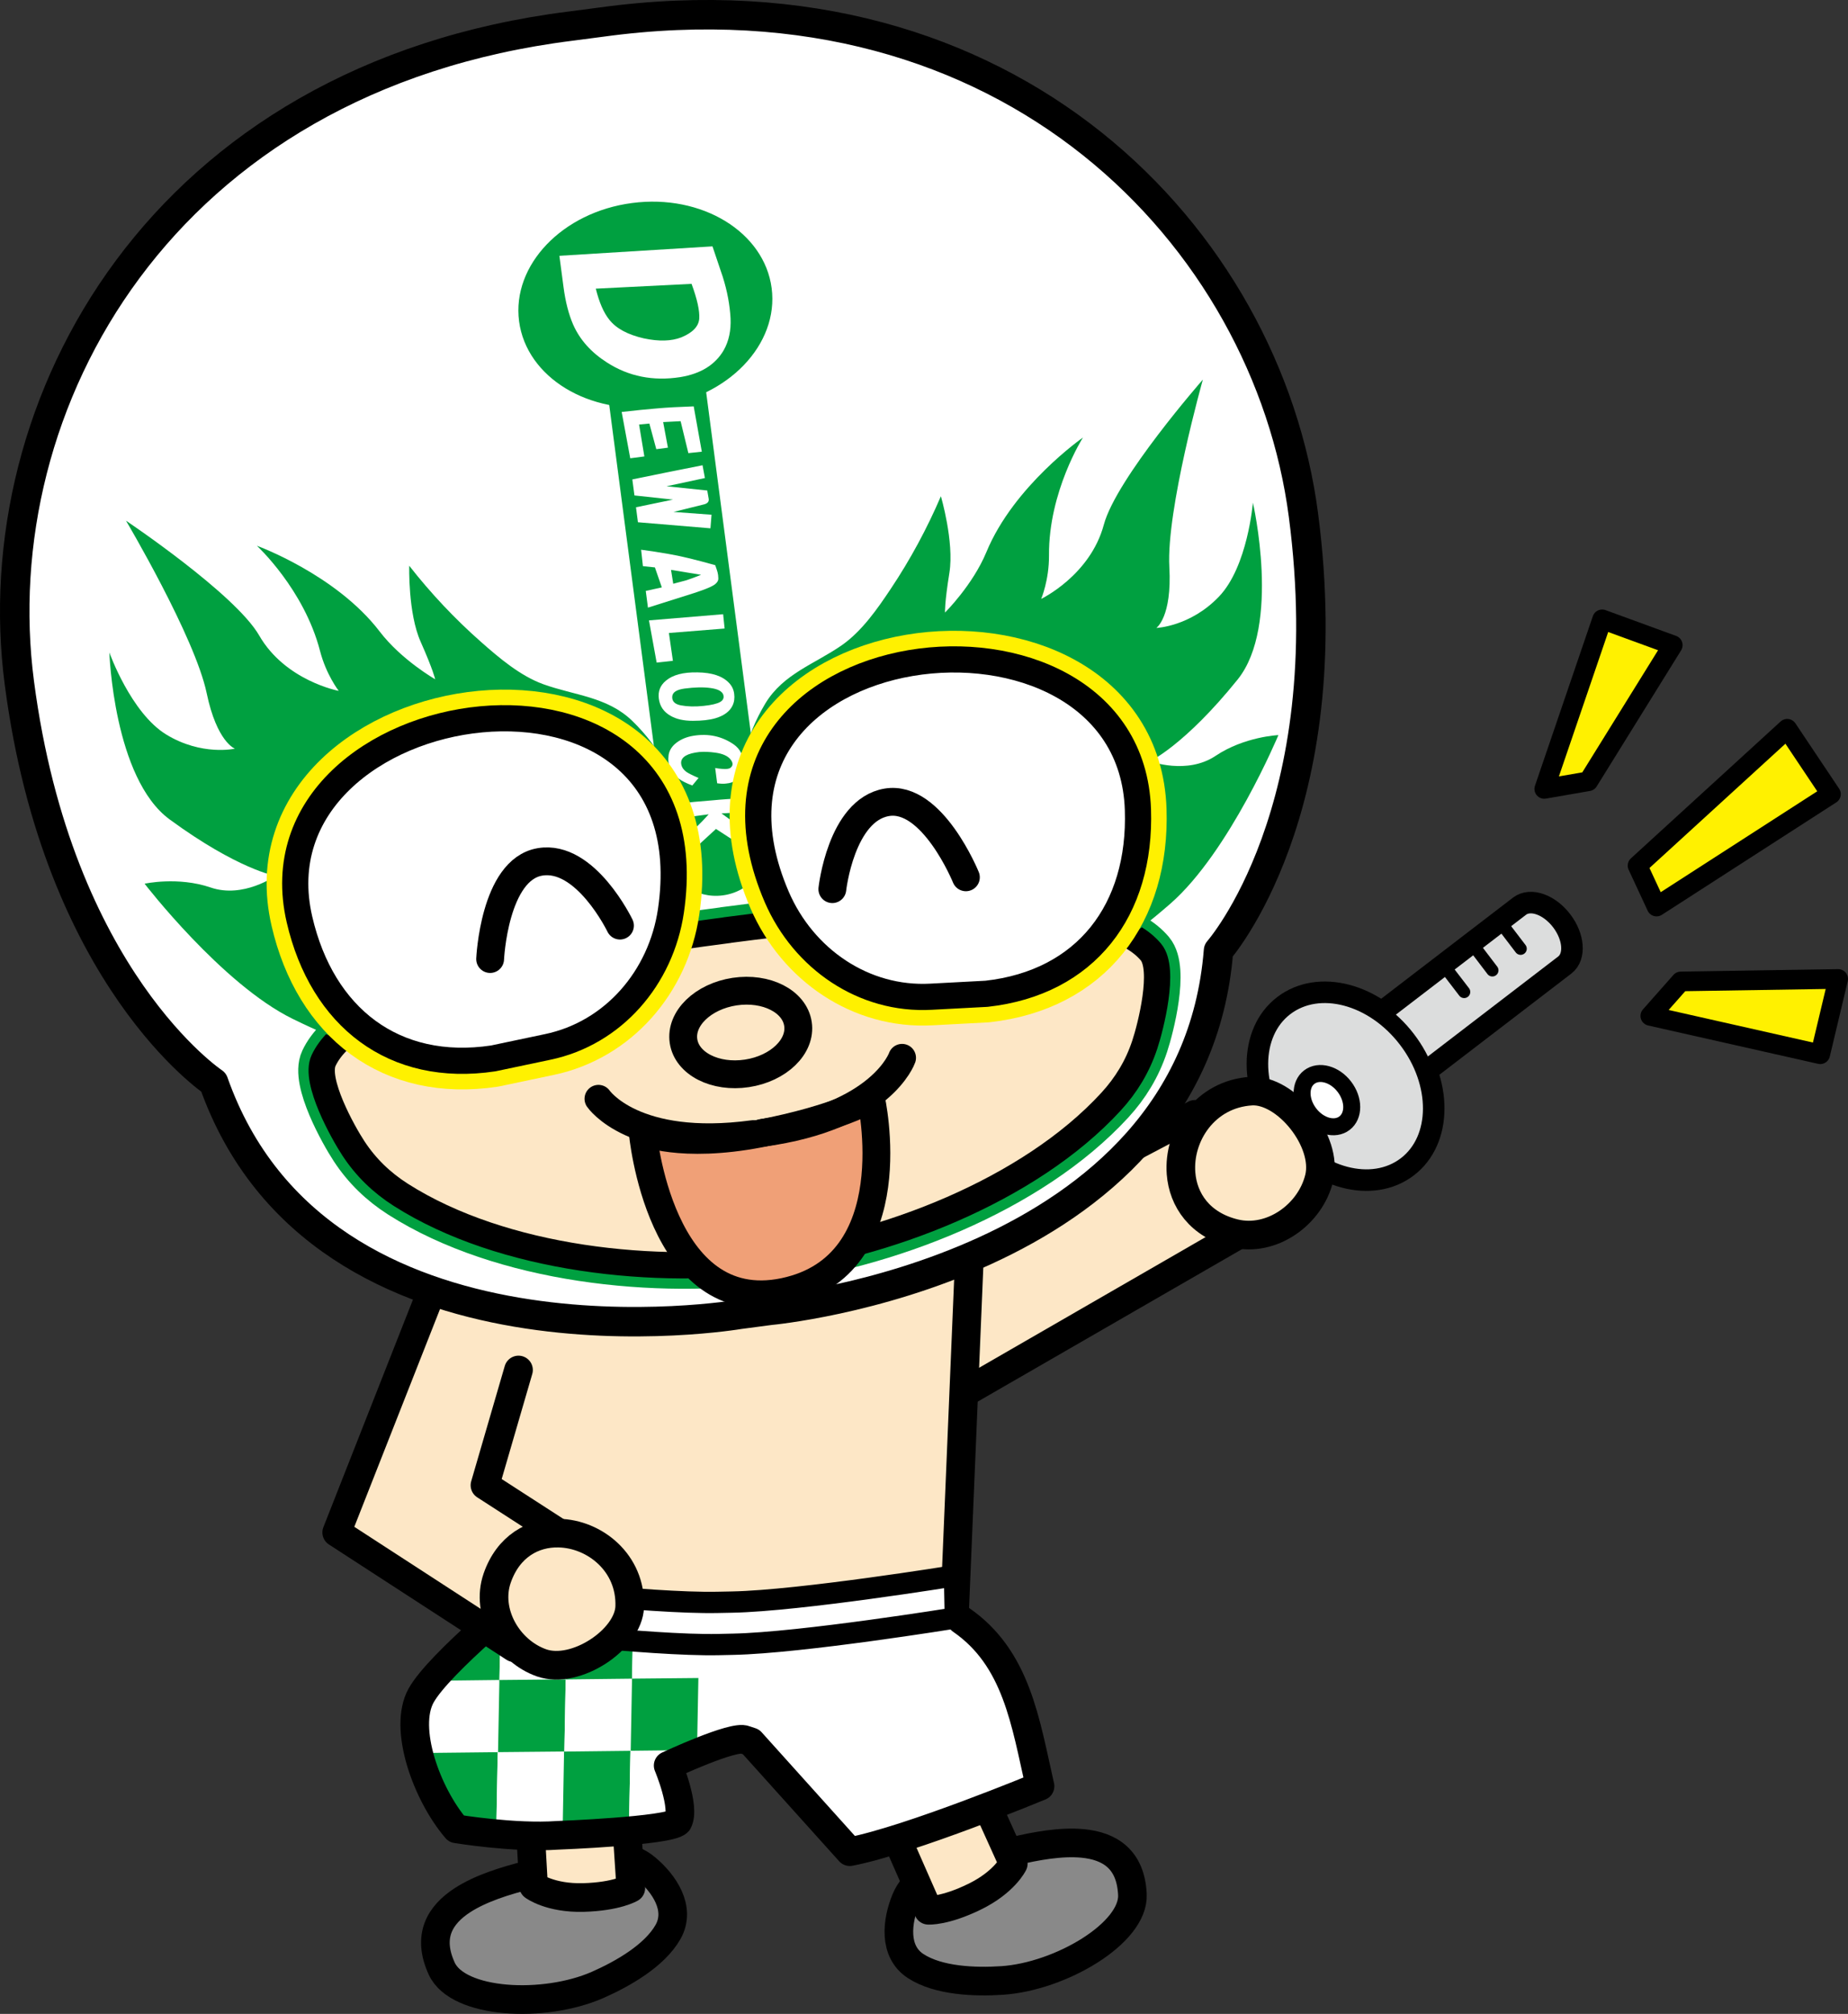 <?xml version="1.0" encoding="utf-8"?>
<!-- Generator: Adobe Illustrator 25.4.1, SVG Export Plug-In . SVG Version: 6.00 Build 0)  -->
<svg version="1.1" id="レイヤー_1" xmlns="http://www.w3.org/2000/svg" xmlns:xlink="http://www.w3.org/1999/xlink" x="0px"
	 y="0px" viewBox="0 0 560.66 610.86" style="enable-background:new 0 0 560.66 610.86;" xml:space="preserve">
<rect x="0" y="0" width="560.66" height="610.86" fill="#333333" stroke="none"/>
<style type="text/css">
	.st0{fill:#898989;stroke:#000000;stroke-width:8.688;stroke-linecap:round;stroke-linejoin:round;}
	.st1{fill:#FDE7C6;stroke:#000000;stroke-width:8.688;stroke-linecap:round;stroke-linejoin:round;}
	.st2{fill:#FFFFFF;}
	.st3{fill:#00A040;}
	.st4{fill:#DCDDDD;stroke:#000000;stroke-width:7.724;}
	.st5{fill:#DCDDDD;stroke:#000000;stroke-width:5.345;}
	.st6{fill:#FFFFFF;stroke:#000000;stroke-width:5.15;}
	.st7{fill:#FFFFFF;stroke:#000000;stroke-width:3.721;stroke-linecap:round;stroke-linejoin:round;}
	.st8{fill:none;stroke:#000000;stroke-width:8.688;stroke-linecap:round;stroke-linejoin:round;}
	.st9{fill:#FFFFFF;stroke:#000000;stroke-width:6.454;stroke-linecap:round;stroke-linejoin:round;}
	.st10{fill:#FFFFFF;stroke:#000000;stroke-width:8.936;stroke-linecap:round;stroke-linejoin:round;}
	.st11{fill:#FDE7C6;}
	.st12{fill:none;stroke:#00A040;stroke-width:14.233;}
	.st13{fill:none;stroke:#000000;stroke-width:7.971;}
	.st14{fill:none;stroke:#FFF100;stroke-width:17.365;stroke-linecap:round;stroke-linejoin:round;}
	.st15{fill:#FFFFFF;stroke:#000000;stroke-width:7.944;stroke-linecap:round;stroke-linejoin:round;}
	.st16{fill:#FDE7C6;stroke:#000000;stroke-width:8.44;stroke-linecap:round;stroke-linejoin:round;}
	.st17{fill:#F0A077;stroke:#000000;stroke-width:8.44;stroke-linecap:round;stroke-linejoin:round;}
	.st18{fill:none;stroke:#000000;stroke-width:8.44;stroke-linecap:round;stroke-linejoin:round;}
	.st19{fill:#FFF100;stroke:#000000;stroke-width:5.958;stroke-linecap:round;stroke-linejoin:round;}
	.st20{fill:#FFFFFF;stroke:#000000;stroke-width:8.44;stroke-linecap:round;stroke-linejoin:round;}
</style>
<g>
	<path class="st0" d="M140.34,576.35c-7.04,4.56-10.78,11.08-6.31,20.81c4.96,10.71,31.01,12.03,47.24,4.93
		c7.68-3.39,17.32-8.88,21.4-16.08c4.04-7.13-1.26-14.77-6.64-19.27c-5.2-4.4-11.28-3.9-17.98-2.04
		C169.93,566.96,151.23,569.31,140.34,576.35z"/>
	<path class="st1" d="M160.2,542.28l1.67,29.79c0,0,5,3.76,15.15,3.49c10.17-0.29,14.36-2.85,14.36-2.85l-2.14-32.24L160.2,542.28z"
		/>
	<path class="st2" d="M161.78,487.96c0,0-25.24,12.19-30.74,22.13c-5.48,9.96-4.71,33.23,4.3,43.79c0,0,20.67,3.74,33.79,2.81
		c0,0,30.34-1.19,32.87-3.99c2.41-4.38,0.7-17.18,0.7-17.18s20-9.36,23.33-7.78"/>
	<polyline class="st1" points="291.54,423.07 376.8,373.89 362.52,338.01 294.02,374.1 264.15,393.7 	"/>
	<path class="st1" d="M294.06,382.4l-4.75,113.55c0,0-46.62,9.13-67.37,9.55l-4.56,0.08c-20.73,0.43-67.71-6.8-67.71-6.8
		l-8.2-120.39"/>
	<path class="st0" d="M328.4,559.15c8.33,0.78,14.65,4.82,15.16,15.48c0.57,11.73-21.82,24.89-39.46,26.09
		c-8.34,0.56-19.38,0.13-26.28-4.35c-6.84-4.44-5.69-13.61-3.04-20.08c2.58-6.27,8.17-8.62,14.97-10.09
		C297.95,564.49,315.54,557.95,328.4,559.15z"/>
	<path class="st1" d="M295.16,538.2l12.26,27.09c0,0-2.67,5.61-11.77,10.04c-9.09,4.44-14,4.1-14,4.1l-12.95-29.45L295.16,538.2z"/>
	<path class="st2" d="M291.62,491.37c16.86,11.62,19.5,31.09,23.91,50.43c0,0-39.24,16.28-57.71,19.86l-29.97-33.31l-1.81-0.6
		c-3.33-1.58-23.33,7.78-23.33,7.78s5.34,12.71,2.95,17.08c-2.54,2.8-36.52,4.09-36.52,4.09c-13.12,0.93-30.68-1.97-30.68-1.97
		c-9.02-10.53-16.21-30.45-10.72-40.4c5.49-9.95,33.06-32.2,33.06-32.2"/>
	<polygon class="st3" points="151.52,509.99 130.02,509.98 139.69,497.31 151.94,487.19 	"/>
	<polygon class="st2" points="171.65,509.76 151.52,509.99 151.96,487.19 172.06,487 	"/>
	<polygon class="st3" points="191.74,509.57 171.65,509.76 172.08,487 192.2,486.76 	"/>
	<polygon class="st2" points="211.89,509.38 191.75,509.58 192.22,486.76 212.3,486.55 	"/>
	<polygon class="st2" points="151.08,532.4 130.96,532.61 131.38,509.82 151.49,509.58 	"/>
	<polygon class="st3" points="171.2,532.18 151.08,532.4 151.51,509.59 171.62,509.39 	"/>
	<polygon class="st2" points="191.29,531.99 171.21,532.19 171.62,509.41 191.74,509.18 	"/>
	<polygon class="st3" points="211.45,531.77 191.33,531.99 191.75,509.17 211.88,508.98 	"/>
	<polygon class="st3" points="150.58,554.29 131.95,552.5 130.9,531.7 150.99,531.48 	"/>
	<polygon class="st2" points="170.72,554.08 150.59,554.29 151.01,531.47 171.12,531.28 	"/>
	<polygon class="st3" points="190.82,553.87 170.72,554.08 171.13,531.3 191.27,531.07 	"/>
	<polygon class="st2" points="207.76,553.66 190.82,553.87 191.27,531.05 208.2,530.86 	"/>
	<path class="st4" d="M461.38,275.33c2.99-2.27,8.34-0.37,11.92,4.3l0,0c3.58,4.68,4.05,10.35,1.05,12.63l-62.29,47.76
		c-2.98,2.31-8.32,0.38-11.91-4.29l0,0c-3.6-4.69-4.05-10.33-1.05-12.63L461.38,275.33z"/>
	<path class="st4" d="M389.82,305.51c10.29-7.88,26.84-3.54,36.99,9.71c10.17,13.24,10.07,30.36-0.19,38.22
		c-10.28,7.88-26.83,3.52-36.98-9.71C379.47,330.5,379.58,313.36,389.82,305.51z"/>
	<path class="st5" d="M461.38,275.33c2.99-2.27,8.34-0.37,11.92,4.3l0,0c3.58,4.68,4.05,10.35,1.05,12.63l-62.29,47.76
		c-2.98,2.31-8.32,0.38-11.91-4.29l0,0c-3.6-4.69-4.05-10.33-1.05-12.63L461.38,275.33z"/>
	<path class="st5" d="M389.82,305.51c10.29-7.88,26.84-3.54,36.99,9.71c10.17,13.24,10.07,30.36-0.19,38.22
		c-10.28,7.88-26.83,3.52-36.98-9.71C379.47,330.5,379.58,313.36,389.82,305.51z"/>
	<path class="st6" d="M397.21,326.72c2.94-2.25,7.71-0.94,10.65,2.91c2.96,3.87,2.99,8.81,0.05,11.05
		c-2.92,2.25-7.7,0.94-10.65-2.93C394.31,333.9,394.29,328.95,397.21,326.72z"/>
	<line class="st7" x1="444.2" y1="300.88" x2="439.46" y2="294.7"/>
	<line class="st7" x1="452.76" y1="294.33" x2="448.05" y2="288.14"/>
	<line class="st7" x1="461.34" y1="287.77" x2="456.61" y2="281.57"/>
	<path class="st8" d="M291.62,491.37c16.86,11.62,19.5,31.09,23.91,50.43c0,0-39.24,16.28-57.71,19.86l-29.97-33.31l-1.81-0.6
		c-3.33-1.58-23.33,7.78-23.33,7.78s5.34,12.71,2.95,17.08c-2.54,2.8-36.52,4.09-36.52,4.09c-13.12,0.93-30.68-1.97-30.68-1.97
		c-9.02-10.53-16.21-30.45-10.72-40.4c5.49-9.95,33.06-32.2,33.06-32.2"/>
	<path class="st1" d="M374.56,374.12c-10.56-2.57-15.64-10.17-16.25-18.22c-0.89-11.52,7.27-24.09,21.34-24.94
		c10.5-0.61,23.3,15.15,20.59,26.35C397.52,368.49,385.72,376.82,374.56,374.12z"/>
	<path class="st9" d="M289.58,477.97c0,0-46.65,7.56-67.39,7.98l-4.58,0.09c-20.72,0.41-67.65-5.25-67.65-5.25l0.25,12.8
		c0,0,46.93,5.66,67.67,5.25l4.55-0.1c20.75-0.42,67.4-7.98,67.4-7.98L289.58,477.97z"/>
	<path class="st1" d="M157.31,415.55l-10.18,34.97L176,469.17l-19.98,30.63l-53.87-34.97l31.62-80.32c0,0,14.08-9.85,33.71-11.05"/>
	<path class="st1" d="M150.83,478.7c3.37-9.73,10.97-13.83,18.62-13.67c10.94,0.19,22.05,9.01,21.6,22.34
		c-0.37,9.95-16.37,20.59-26.68,17.04C154.07,500.82,147.29,488.97,150.83,478.7z"/>
	<path class="st10" d="M233.66,397.45c0,0,128.34-11.77,136.02-109.1c0,0,37.5-42.45,25.76-132.18
		c-11-83.94-88.96-166.44-212.96-149.47l-9.33,1.22C48.93,23.48-5.22,122.57,5.88,207.19C17.63,296.93,64.8,328.31,64.8,328.31
		c32.48,92.05,159.54,70.37,159.54,70.37L233.66,397.45z"/>
	<path class="st3" d="M232.19,256.03c0.99,7.53-4.8,14.5-12.91,15.56l0,0c-8.12,1.06-15.51-4.18-16.5-11.7L182.3,103.5
		c-1-7.53,4.79-14.49,12.92-15.56l0,0c8.11-1.06,15.5,4.18,16.49,11.7L232.19,256.03z"/>
	<g>
		<path class="st2" d="M210.46,123.26l2.46,13.75l-4.08,0.43l-2.35-9.68l-5.3,0.27l1.45,7.76l-3.53,0.46l-2.1-7.78l-3.12,0.3
			l1.6,9.68l-4.28,0.56l-2.6-14.05c4-0.46,7.51-0.81,10.52-1.06C202.28,123.61,206.07,123.41,210.46,123.26z"/>
		<path class="st2" d="M204.34,155.28l11.53,0.85l-0.33,4.12l-22-1.84l-0.59-4.54l11.22-2.33l-11.69-1.26l-0.64-4.86l10.28-2.1
			l11.02-2.2l0.72,3.88l-11.64,2.5l12.35,1.28l0.42,2.41c0.19,0.91-0.26,1.5-1.39,1.8L204.34,155.28z"/>
		<path class="st2" d="M216.99,171.43c0.34,0.95,0.58,1.67,0.71,2.16c0.13,0.48,0.22,1.09,0.23,1.8c0.05,0.85-0.51,1.61-1.66,2.26
			c-0.94,0.56-2.88,1.31-5.8,2.27l-13.89,4.39l-0.66-5.07l4.87-1.07l-2.1-6.06l-3.64-0.38l-0.54-4.98c1.98,0.24,4.76,0.66,8.33,1.28
			C206.17,168.58,210.89,169.72,216.99,171.43z M203.58,172.86l0.67,4.21c1.75-0.45,3.08-0.8,3.99-1.06
			c1.11-0.36,2.6-0.91,4.46-1.66L203.58,172.86z"/>
		<path class="st2" d="M219.84,190.65l-16.9,1.35l1.21,8.44l-4.93,0.54l-2.33-12.8l22.5-1.87L219.84,190.65z"/>
		<path class="st2" d="M199.88,211.92c-0.29-2.18,0.41-4,2.12-5.43c2.08-1.78,5.27-2.62,9.56-2.54c4.51,0.05,7.72,1.14,9.67,3.25
			c0.84,0.9,1.35,1.97,1.51,3.24c0.18,1.34,0.01,2.54-0.51,3.61c-0.85,1.76-2.57,3.03-5.15,3.8c-1.83,0.53-4.11,0.79-6.87,0.79
			c-2.76,0-4.99-0.5-6.72-1.49C201.39,215.99,200.18,214.24,199.88,211.92z M207.73,208.85c-2.49,0.33-3.76,1.17-3.79,2.54
			c-0.04,1.37,0.83,2.22,2.61,2.56c2.02,0.38,4.3,0.44,6.88,0.17c2.44-0.25,4.12-0.65,5.07-1.2c0.94-0.55,1.24-1.31,0.91-2.27
			c-0.42-1.02-1.7-1.67-3.86-1.96C213.4,208.39,210.8,208.45,207.73,208.85z"/>
		<path class="st2" d="M216.98,232.95c0.66,0.13,1.36,0.22,2.1,0.27c1.24,0.12,2.1,0.01,2.56-0.34c0.85-0.68,0.81-1.57-0.13-2.67
			c-0.85-0.97-2.31-1.6-4.39-1.9c-1.84-0.26-3.48-0.33-4.92-0.21c-3.64,0.4-5.5,1.47-5.56,3.2c0,1.08,0.52,2.01,1.56,2.8
			c0.57,0.42,1.81,1.05,3.73,1.88l-1.89,2.28c-1.83-0.69-3.19-1.37-4.07-2.04c-2.49-1.89-3.53-4.3-3.12-7.22
			c0.24-1.46,1.05-2.72,2.44-3.76c1.39-1.04,3.07-1.73,5.07-2.06c4.54-0.74,8.6,0.13,12.2,2.59c2,1.38,3.02,3.43,3.09,6.15
			c0.04,2-0.63,3.52-2.02,4.56c-0.92,0.69-2.07,1.1-3.43,1.2c-0.64,0.09-1.51,0.06-2.62-0.09L216.98,232.95z"/>
		<path class="st2" d="M227.21,246.27l-8.32,0.45l9.62,7l-2.61,3.35l-8.68-5.63l-7.78,7.14l-3.55-3.08
			c2.16-1.79,3.86-3.23,5.09-4.32c1.61-1.57,2.95-2.96,4.03-4.18l-10.06,1.32l-0.69-4.42c4.44-0.51,8.49-0.89,12.15-1.16
			c2.36-0.24,5.77-0.47,10.24-0.7L227.21,246.27z"/>
	</g>
	<path class="st11" d="M220.69,282.11c20.8-2.72,41.51-5.03,62.52-4.93c15.85,0.08,54.04-2.62,65.97,11.6
		c4.38,5.21-0.08,22.7-1.87,28.09c-2.17,6.58-5.62,12.26-10.25,17.3c-24.85,27.07-68.94,43.87-104.7,48.08l2.79-0.35
		c-35.65,5.14-82.58,0.25-113.57-19.49c-5.76-3.68-10.56-8.28-14.36-14.08c-3.12-4.74-11.94-20.5-9.05-26.65
		c7.87-16.81,45.46-24.05,60.77-28.2c20.26-5.52,40.87-8.62,61.69-11.34L220.69,282.11z"/>
	<path class="st12" d="M220.69,282.11c20.8-2.72,41.51-5.03,62.52-4.93c15.85,0.08,54.04-2.62,65.97,11.6
		c4.38,5.21-0.08,22.7-1.87,28.09c-2.17,6.58-5.62,12.26-10.25,17.3c-24.85,27.07-68.94,43.87-104.7,48.08l2.79-0.35
		c-35.65,5.14-82.58,0.25-113.57-19.49c-5.76-3.68-10.56-8.28-14.36-14.08c-3.12-4.74-11.94-20.5-9.05-26.65
		c7.87-16.81,45.46-24.05,60.77-28.2c20.26-5.52,40.87-8.62,61.69-11.34L220.69,282.11z"/>
	<path class="st11" d="M220.69,282.11c20.8-2.72,41.51-5.03,62.52-4.93c15.85,0.08,54.04-2.62,65.97,11.6
		c4.38,5.21-0.08,22.7-1.87,28.09c-2.17,6.58-5.62,12.26-10.25,17.3c-24.85,27.07-68.94,43.87-104.7,48.08l2.79-0.35
		c-35.65,5.14-82.58,0.25-113.57-19.49c-5.76-3.68-10.56-8.28-14.36-14.08c-3.12-4.74-11.94-20.5-9.05-26.65
		c7.87-16.81,45.46-24.05,60.77-28.2c20.26-5.52,40.87-8.62,61.69-11.34L220.69,282.11z"/>
	<path class="st13" d="M220.69,282.11c20.8-2.72,41.51-5.03,62.52-4.93c15.85,0.08,54.04-2.62,65.97,11.6
		c4.38,5.21-0.08,22.7-1.87,28.09c-2.17,6.58-5.62,12.26-10.25,17.3c-24.85,27.07-68.94,43.87-104.7,48.08l2.79-0.35
		c-35.65,5.14-82.58,0.25-113.57-19.49c-5.76-3.68-10.56-8.28-14.36-14.08c-3.12-4.74-11.94-20.5-9.05-26.65
		c7.87-16.81,45.46-24.05,60.77-28.2c20.26-5.52,40.87-8.62,61.69-11.34L220.69,282.11z"/>
	<path class="st3" d="M133.37,322.25c0,0-13.59,2.04-44.63-13.23c-21.45-10.55-44.87-40.97-44.87-40.97s10.11-2.24,20.04,1.15
		c9.9,3.4,19.64-3.52,19.64-3.52s-11.41-1.98-32.06-17.11c-17.02-12.46-18.31-50.66-18.31-50.66s6.52,18.33,17.27,24.9
		c10.77,6.56,20.82,4.28,20.82,4.28s-5.46-1.95-8.57-16.86c-3.57-17.01-24.47-52.29-24.47-52.29s33.12,22.19,40.39,34.79
		c7.94,13.8,24.15,16.83,24.15,16.83s-3.8-4.86-5.68-12.13c-4.86-18.74-19.16-31.89-19.16-31.89s24.02,8.7,37.25,26
		c6.59,8.64,16.85,14.5,16.85,14.5s-0.56-2.7-4.4-11.36c-3.88-8.66-3.47-23.07-3.47-23.07c6.52,8.34,13.89,16.16,21.83,23.15
		c5.5,4.85,11.82,10.22,18.81,12.77c9.48,3.43,19.44,3.78,27.04,11.15c8.21,7.95,14.13,18.56,16.52,29.71"/>
	<path class="st14" d="M166.12,317.57c19.97-4.16,34.43-20.98,37.43-41.29c12.98-88.47-128.88-67.31-112.69,2.63
		c6.88,29.7,28.72,46.66,58.78,42.13L166.12,317.57z"/>
	<path class="st15" d="M166.12,317.57c19.97-4.16,34.43-20.98,37.43-41.29c12.98-88.47-128.88-67.31-112.69,2.63
		c6.88,29.7,28.72,46.66,58.78,42.13L166.12,317.57z"/>
	<path class="st3" d="M315.33,298.42c0,0,13.66-1.54,39.72-24.29c18-15.72,32.8-51.16,32.8-51.16s-10.33,0.45-19.04,6.29
		c-8.72,5.84-19.91,1.64-19.91,1.64s10.5-4.84,26.57-24.77c13.24-16.43,4.64-53.67,4.64-53.67s-1.57,19.4-10.29,28.5
		c-8.7,9.12-19,9.51-19,9.51s4.79-3.28,3.94-18.5c-0.94-17.36,10.17-56.83,10.17-56.83s-26.28,29.98-30.05,44.03
		c-4.14,15.38-19,22.49-19,22.49s2.42-5.67,2.37-13.19c-0.15-19.35,10.3-35.75,10.3-35.75s-20.97,14.6-29.29,34.73
		c-4.15,10.03-12.56,18.35-12.56,18.35s-0.16-2.77,1.34-12.11c1.48-9.37-2.59-23.17-2.59-23.17c-4.16,9.72-9.27,19.2-15.15,28
		c-4.06,6.1-8.79,12.91-14.89,17.18c-8.27,5.75-17.78,8.65-23.25,17.73c-5.87,9.79-8.87,21.57-8.33,32.97"/>
	<path class="st14" d="M282.46,302.33c-20.37,1.12-38.67-11.42-46.8-30.25c-35.32-82.15,107.2-98.26,109.57-26.5
		c1.02,30.47-15.72,52.49-45.93,55.86L282.46,302.33z"/>
	<path class="st15" d="M282.46,302.33c-20.37,1.12-38.67-11.42-46.8-30.25c-35.32-82.15,107.2-98.26,109.57-26.5
		c1.02,30.47-15.72,52.49-45.93,55.86L282.46,302.33z"/>
	<path class="st16" d="M242.09,310.58c1.04,6.84-5.87,13.55-15.49,15c-9.59,1.45-18.21-2.92-19.23-9.78
		c-1.03-6.86,5.91-13.56,15.49-15.02C232.49,299.34,241.06,303.71,242.09,310.58z"/>
	<path class="st3" d="M234.11,87.4c2.22,17.03-13.12,33.09-34.28,35.87c-21.14,2.77-40.11-8.8-42.35-25.83
		c-2.22-17.03,13.13-33.09,34.28-35.86C212.92,58.79,231.87,70.36,234.11,87.4z"/>
	<g>
		<path class="st2" d="M169.71,77.59l46.45-2.86l3.12,9.26c1.36,4.31,2.14,8.5,2.36,12.58c0.17,3.69-0.52,6.9-2.07,9.65
			c-2.59,4.44-6.98,7.16-13.19,8.17c-8.22,1.28-15.63-0.2-22.19-4.41c-4.85-3.08-8.28-6.93-10.31-11.54
			c-1.36-3.14-2.33-6.92-2.91-11.33L169.71,77.59z M209.81,86.1l-29.05,1.46c1.03,4.16,2.39,7.31,4.1,9.42
			c2.09,2.66,5.59,4.54,10.48,5.66c4.56,0.97,8.35,0.86,11.36-0.31c3.46-1.43,5.27-3.33,5.44-5.69
			C212.3,94.27,211.53,90.76,209.81,86.1z"/>
	</g>
	<path class="st17" d="M264.26,333.27c0,0,11.45,50.67-26.39,58.58c-37.88,7.88-42.89-48.51-42.89-48.51s11.54,5.09,35.41,0.52
		C254.25,339.3,264.26,333.27,264.26,333.27z"/>
	<g>
		<path class="st18" d="M228.46,344.01c-36.28,4.9-46.9-10.72-46.9-10.72"/>
		<path class="st18" d="M273.68,320.86c0,0-6.12,17.87-42.42,22.77"/>
	</g>
	<polygon class="st19" points="500.68,308.15 552.24,319.78 557.68,296.94 509.93,297.69 	"/>
	<polygon class="st19" points="468.51,239.3 486.07,187.86 507.5,195.69 481.88,236.98 	"/>
	<polygon class="st19" points="502.58,274.98 555.49,240.88 542.22,221.05 496.81,262.56 	"/>
	<path class="st20" d="M148.7,290.9c0,0,1.22-27.09,15.09-29.46c13.86-2.39,24.3,19.32,24.3,19.32"/>
	<path class="st20" d="M293.04,266.11c0,0-10.19-25.11-24.04-22.74c-13.87,2.38-16.48,26.33-16.48,26.33"/>
</g>
</svg>
